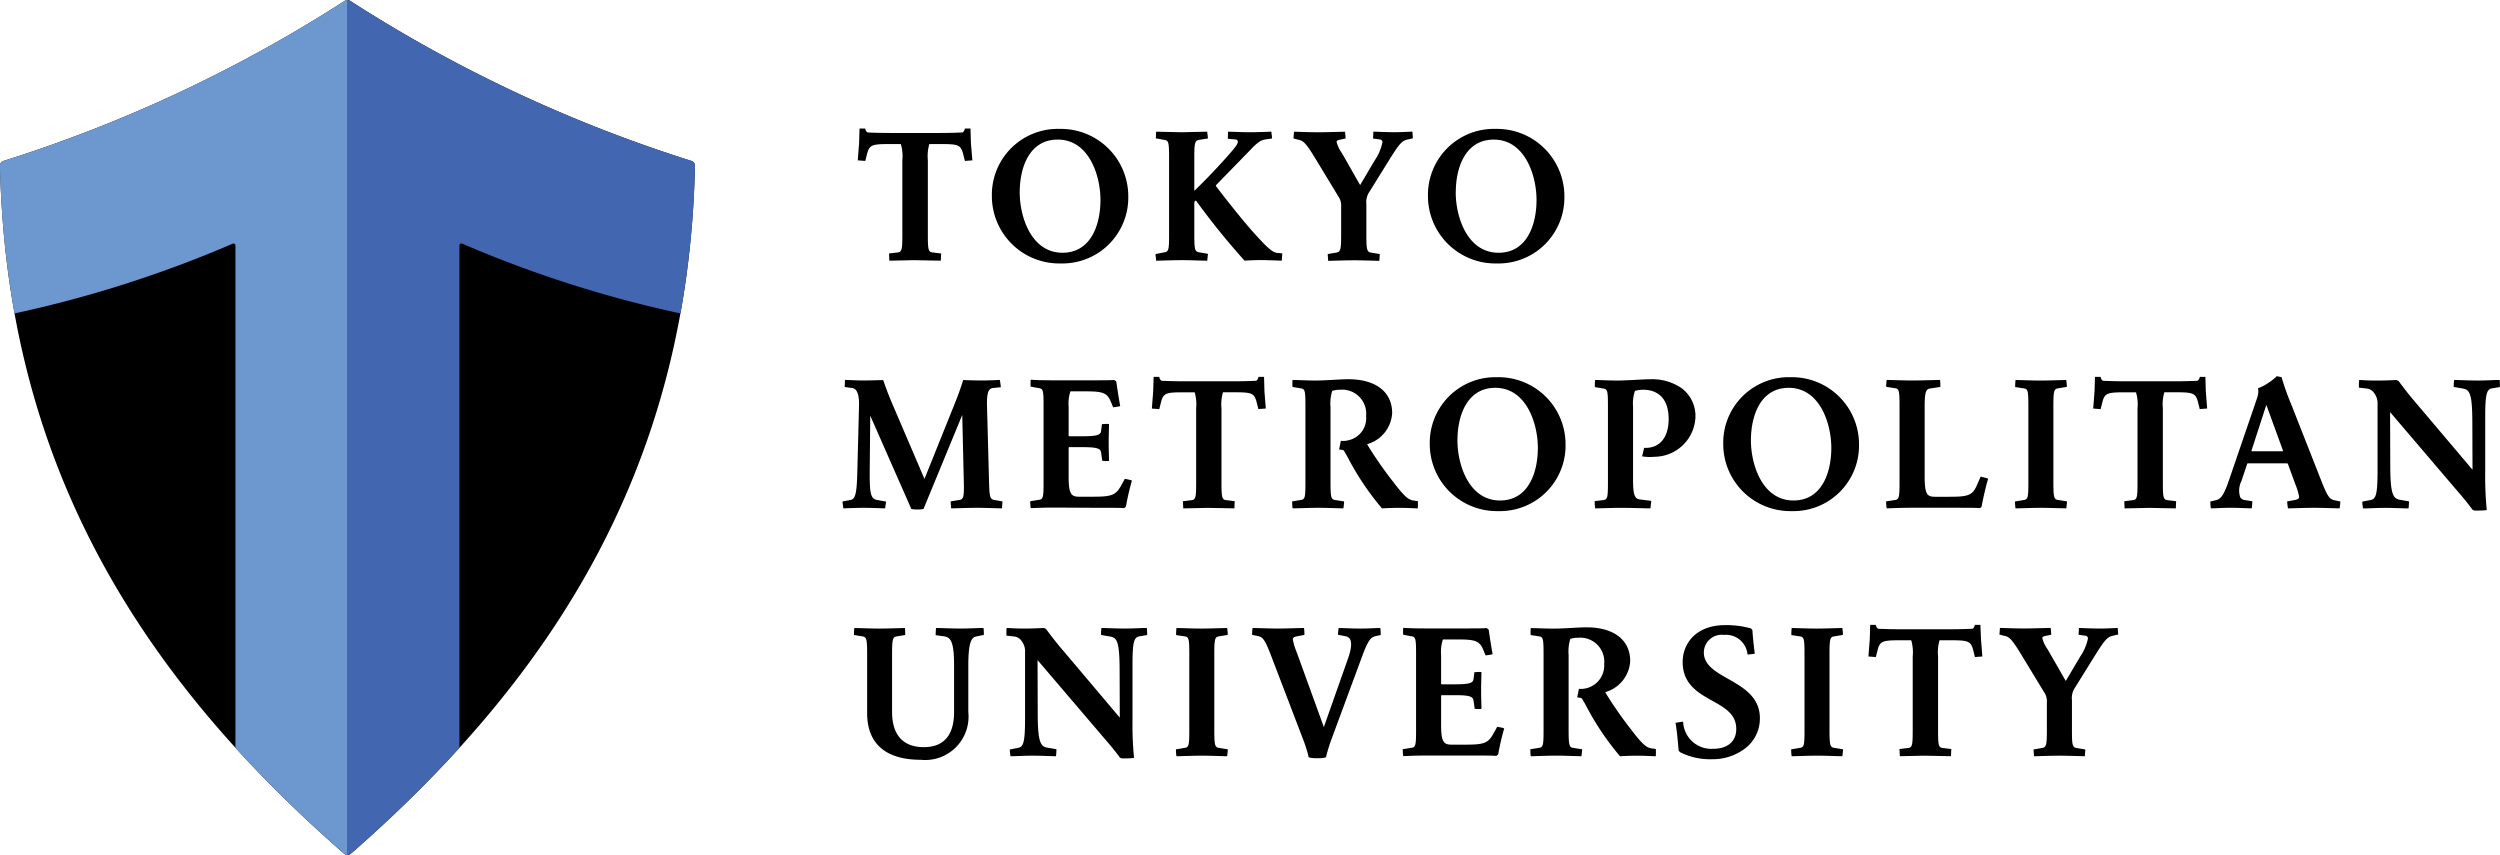 <svg xmlns="http://www.w3.org/2000/svg" width="184.497" height="63.098"><path d="M146.154 46.176v-.063h-.414l-.012.049a.431.431 0 0 1-.146.236c-.19.014-.923.04-1.646.04h-3.7c-.723 0-1.457-.026-1.641-.04a.41.41 0 0 1-.152-.236l-.012-.049h-.414l-.031 1.062-.093 1.208-.006.065.546.042.147-.575c.176-.619.4-.664 1.7-.664h.765a3.107 3.107 0 0 1 .111 1.192v5.415c0 1.079-.025 1.295-.313 1.339l-.662.081.022.529 1.815-.039 1.962.039.022-.529-.66-.081c-.29-.045-.315-.26-.315-1.339v-5.415a3.149 3.149 0 0 1 .111-1.192h.765c1.3 0 1.52.045 1.7.662l.146.577.547-.042-.1-1.27ZM156.222 46.345s-.753.041-1.237.041c-.578 0-1.489-.041-1.489-.041h-.073l-.027.5.488.068a.2.2 0 0 1 .2.232 3.648 3.648 0 0 1-.563 1.3l-1.069 1.811-1.1-1.919c-.087-.155-.173-.3-.252-.436a2.5 2.5 0 0 1-.381-.8c0-.059.017-.125.221-.168l.441-.093-.04-.5h-.061c-.015 0-1.383.041-1.936.041s-1.678-.041-1.689-.041h-.063l-.035.492.462.116c.308.078.558.38 1.215 1.472l1.6 2.632a1.184 1.184 0 0 1 .223.785v2.019c0 1.051-.028 1.283-.327 1.34l-.659.114.036.5h.063c.013 0 1.287-.041 1.839-.041s1.773.041 1.785.041h.063l.036-.5-.66-.111c-.3-.046-.326-.278-.326-1.34v-2.2a1.359 1.359 0 0 1 .221-.906l1.459-2.346c.754-1.211.935-1.407 1.379-1.5l.355-.082-.038-.487ZM110.539 53.646l-.046-.008-.294.529c-.378.669-.68.787-2.017.787h-1.063c-.576 0-.767-.21-.767-1.451v-2.158a.108.108 0 0 1 .037-.042h1.03c1.1 0 1.293.126 1.326.409l.086.6h.052a2.154 2.154 0 0 0 .393.011l.051-.013v-.185c-.012-.432-.023-.84-.023-1.174s.011-.727.023-1.158v-.188l-.051-.013a2.728 2.728 0 0 0-.417.016h-.053l-.061.5c-.033.272-.231.393-1.326.393h-1.03a.109.109 0 0 1-.037-.043v-2.129a2.845 2.845 0 0 1 .133-1.138h1.07c1.267 0 1.621.086 1.891.726l.189.451.05-.007c.036 0 .353-.051.41-.065l.059-.014-.011-.061a52.248 52.248 0 0 1-.275-1.727c-.022-.066-.09-.1-.156-.134l-.019-.009h-.021c-.171.027-.808.027-2.076.027h-2.346c-.691 0-1.332-.016-1.631-.041h-.056l-.013.054a3.1 3.1 0 0 0 0 .4v.052l.642.119c.289.045.312.241.312 1.327v5.566c0 1.085-.023 1.282-.312 1.327l-.672.109v.058c0 .057.016.346.03.4l.013.051.27-.01a36.81 36.81 0 0 1 1.444-.033h2.9c1.289 0 2.068 0 2.212.027h.022l.02-.01a.251.251 0 0 0 .14-.133v-.009a18.528 18.528 0 0 1 .421-1.82l.017-.053-.05-.025a3.388 3.388 0 0 0-.42-.088ZM122.209 55.278l-.355-.052c-.408-.064-.743-.422-1.541-1.463a28.988 28.988 0 0 1-1.832-2.645.071.071 0 0 1 0-.044 2.528 2.528 0 0 0 1.826-2.285c0-1.562-1.207-2.493-3.23-2.493-.28 0-.655.02-1.053.042-.471.026-.958.053-1.388.053-.35 0-.663-.011-.994-.022-.2-.007-.4-.014-.615-.019h-.052l-.012.05a2.936 2.936 0 0 0-.005.412v.054l.643.1c.289.045.312.241.312 1.327v5.566c0 1.085-.023 1.282-.313 1.327l-.663.106v.057a3.9 3.9 0 0 0 .023.408l.012.05h.052c.19 0 .391-.01.594-.016.427-.012.868-.025 1.246-.025s.781.013 1.179.025c.2.006.409.012.607.016h.052l.012-.05c.015-.057.039-.347.043-.4l.006-.06-.675-.107c-.283-.044-.326-.218-.326-1.327v-5.524a3.094 3.094 0 0 1 .126-1.189 1.89 1.89 0 0 1 .586-.085 1.77 1.77 0 0 1 1.912 1.942 1.726 1.726 0 0 1-1.782 1.833l-.082-.008-.126.631.064.012c.051.01.1.019.154.024a.171.171 0 0 1 .155.091l.233.4a20.139 20.139 0 0 0 2.536 3.8l.021.021h.031c.306-.026.8-.041 1.317-.041.3 0 .979.027 1.224.041h.054l.013-.052a3.459 3.459 0 0 0 0-.424ZM135.015 53.858v-5.566c0-1.109.042-1.283.327-1.327l.663-.109v-.059c0-.057-.021-.345-.035-.4l-.012-.05h-.053l-.577.015c-.433.013-.88.026-1.263.026s-.789-.013-1.192-.025c-.2-.006-.4-.012-.592-.016h-.05l-.013.049a3.824 3.824 0 0 0-.018.415v.057l.658.1c.289.045.312.241.312 1.327v5.566c0 1.085-.023 1.282-.314 1.327l-.671.114v.057a3.957 3.957 0 0 0 .03.4l.013.049h.052c.188 0 .389-.01.592-.016.427-.012.869-.025 1.248-.025s.781.013 1.179.025c.2.006.408.012.605.016h.053l.012-.05c.014-.057.038-.344.043-.4l.006-.06-.675-.11c-.286-.047-.328-.221-.328-1.33ZM89.614 53.858v-5.566c0-1.109.042-1.283.327-1.327l.664-.109v-.059c0-.057-.021-.345-.035-.4l-.012-.05h-.053l-.579.015c-.432.013-.878.026-1.261.026s-.789-.013-1.191-.025c-.2-.006-.4-.012-.594-.016h-.053l-.012.05a3.8 3.8 0 0 0-.018.414v.057l.658.1c.29.045.313.241.313 1.327v5.566c0 1.085-.023 1.282-.314 1.327l-.671.114v.057c0 .057.015.342.029.4l.012.05h.053c.189 0 .39-.01.594-.016.426-.012.868-.025 1.246-.025s.781.013 1.178.025c.205.006.409.012.607.016h.053l.012-.05c.014-.057.038-.344.042-.4v-.06l-.674-.11c-.279-.048-.321-.222-.321-1.331ZM84.643 46.344h-.052c-.209 0-.4.011-.6.018-.332.012-.645.023-1 .023s-.693-.011-1.041-.023c-.2-.007-.4-.013-.608-.018h-.053l-.012.05a3.884 3.884 0 0 0-.023.409v.056l.69.12c.5.083.668.435.682 2.35l.013 3.632-4.108-4.863a25.35 25.35 0 0 1-1.32-1.66l-.017-.017a.556.556 0 0 0-.17-.076H77.004c-.456.028-1.046.041-1.428.041-.434 0-.8-.016-1.224-.041h-.054l-.013.052c-.014.059-.012.362-.012.453v.057l.517.062a.756.756 0 0 1 .6.331 1.262 1.262 0 0 1 .258.859v4.87c0 1.768-.126 2.09-.507 2.159l-.617.124v.058c0 .055.03.331.042.388l.013.051h.053c.212 0 .41-.012.6-.018.329-.012.64-.023.991-.023s.687.011 1.033.023c.2.006.4.013.616.018h.052l.012-.05a3.914 3.914 0 0 0 .025-.412v-.056l-.678-.117c-.5-.083-.682-.451-.7-2.35l-.013-4.11 5.205 6.1c.467.545.725.894.816 1.021a.283.283 0 0 0 .242.134 6.265 6.265 0 0 0 .8-.029l.06-.012-.008-.06a24.91 24.91 0 0 1-.108-2.665v-4.078c0-1.683.092-2.087.49-2.16l.592-.1v-.056a4.075 4.075 0 0 0-.021-.417ZM72.575 46.344h-.052c-.206 0-.4.011-.593.018-.345.012-.672.023-1.029.023-.379 0-.777-.012-1.162-.024-.2-.006-.4-.013-.6-.017h-.053l-.012.05a4.444 4.444 0 0 0-.023.424v.058l.649.089c.481.083.71.429.71 2.173v3.4c0 1.726-.754 2.6-2.24 2.6-1.066 0-2.336-.453-2.336-2.614v-4.215c0-1.046.03-1.3.327-1.341l.642-.106v-.055a3.547 3.547 0 0 0-.016-.411l-.013-.049h-.043l-.577.015c-.432.013-.88.026-1.263.026s-.79-.013-1.191-.025c-.2-.006-.4-.012-.594-.016h-.052l-.013.05a3.987 3.987 0 0 0-.018.409v.056l.645.106c.283.044.326.218.326 1.327v4.338c0 2.25 1.371 3.439 3.967 3.439a3.2 3.2 0 0 0 3.5-3.521v-3.423c0-1.715.219-2.091.6-2.16l.547-.112v-.058a3.906 3.906 0 0 0-.019-.4ZM101.873 46.398l-.013-.051h-.052c-.234 0-.428.013-.611.021-.273.01-.508.02-.807.02-.32 0-.6-.01-.9-.021-.2-.007-.4-.015-.643-.02h-.053l-.013.051a6.557 6.557 0 0 0-.038.389v.057l.548.11a.442.442 0 0 1 .333.211c.154.26.1.752-.152 1.463l-1.774 5.028-1.923-5.3-.081-.224a4.651 4.651 0 0 1-.283-.927c0-.118.022-.194.328-.25l.526-.1v-.057c0-.08-.01-.347-.025-.405l-.013-.049h-.052l-.536.014c-.46.013-.935.027-1.331.027s-.827-.013-1.254-.026l-.558-.015h-.052l-.012.049c-.015.058-.027.324-.031.4v.056l.474.1c.35.088.516.348.938 1.461l2.329 6.088a10.36 10.36 0 0 1 .433 1.355l.007.032.03.013a2.2 2.2 0 0 0 .608.056 2.137 2.137 0 0 0 .608-.057l.027-.014.007-.03a11.75 11.75 0 0 1 .421-1.356l2.25-6.084c.42-1.146.633-1.377.949-1.459l.413-.093v-.053c-.003-.085-.009-.356-.022-.41ZM127.542 50.104c-.926-.525-1.8-1.021-1.8-1.948a1.315 1.315 0 0 1 1.489-1.3 1.59 1.59 0 0 1 1.727 1.387l.013.055h.056c.06 0 .359-.032.417-.047l.056-.014-.007-.057c-.078-.6-.139-1.216-.167-1.661a.306.306 0 0 0-.121-.144l-.018-.009a6.947 6.947 0 0 0-1.86-.234c-2.174 0-3.148 1.369-3.148 2.725 0 1.64 1.16 2.286 2.183 2.857.911.508 1.772.988 1.772 2.081 0 .916-.633 1.464-1.693 1.464a2.08 2.08 0 0 1-2.224-1.941l-.013-.06-.061.009c-.038 0-.377.055-.433.069l-.059.015.011.059c.1.55.182 1.537.218 1.959v.017l.01.014a.485.485 0 0 0 .133.13 4.924 4.924 0 0 0 2.322.5 3.947 3.947 0 0 0 2.432-.789 2.77 2.77 0 0 0 1.1-2.249c-.002-1.564-1.246-2.267-2.335-2.888ZM110.457 19.442a4.863 4.863 0 0 0 4.993-4.951 4.975 4.975 0 0 0-5.076-4.978 4.863 4.863 0 0 0-4.992 4.951 4.973 4.973 0 0 0 5.075 4.978Zm-3.022-5.239c0-1.886.736-3.9 2.8-3.9 2.318 0 3.159 2.662 3.159 4.451 0 1.887-.736 3.9-2.8 3.9-2.318 0-3.163-2.662-3.163-4.451ZM71.652 10.557l-.029-1.008v-.064h-.416l-.012.05a.419.419 0 0 1-.148.237c-.191.014-.929.041-1.656.041h-3.726c-.728 0-1.465-.027-1.651-.04a.4.4 0 0 1-.153-.238l-.012-.05h-.416l-.032 1.069-.094 1.215v.066l.55.042.146-.579c.178-.622.4-.668 1.707-.668h.77a3.147 3.147 0 0 1 .112 1.2v5.448c0 1.086-.025 1.3-.315 1.347l-.666.082.022.532 1.826-.039 1.973.039.023-.532-.664-.082c-.292-.045-.317-.261-.317-1.347V11.83a3.147 3.147 0 0 1 .112-1.2h.769c1.307 0 1.529.046 1.707.666l.147.581.55-.042ZM78.192 9.513a4.862 4.862 0 0 0-4.993 4.951 4.973 4.973 0 0 0 5.075 4.978 4.862 4.862 0 0 0 4.992-4.951 4.974 4.974 0 0 0-5.074-4.978Zm3.021 5.239c0 1.887-.736 3.9-2.8 3.9-2.318 0-3.159-2.662-3.159-4.451 0-1.886.736-3.9 2.8-3.9 2.318-.003 3.159 2.662 3.159 4.451ZM94.531 19.236h.063l.037-.537-.39-.035c-.336-.052-.673-.337-1.567-1.325-.983-1.069-2.448-2.958-2.939-3.608a.112.112 0 0 1 0-.061l2.541-2.608c.534-.562.769-.722 1.142-.776l.4-.059.062-.009-.055-.5h-.061c-.011 0-.992.041-1.479.041-.6 0-1.58-.041-1.59-.041h-.066l-.018.523.555.05a.181.181 0 0 1 .188.181c0 .163-.278.506-.792 1.083a46.802 46.802 0 0 1-2.4 2.509h-.024v-2.386c0-1.052.03-1.3.328-1.349l.68-.111-.055-.5-1.9.042-1.87-.042-.022.492.664.12c.29.045.314.262.314 1.349v5.6c0 1.092-.023 1.29-.317 1.336l-.687.135.052.49h.061c.013 0 1.294-.041 1.85-.041.372 0 .786.013 1.186.025.206.006.411.012.609.016h.061l.054-.507-.679-.119c-.286-.044-.328-.218-.328-1.335v-2.381c.026-.029.071-.066.107-.1l.009-.007a53.5 53.5 0 0 0 3.573 4.423l.022.022h.03a17.71 17.71 0 0 1 1.325-.041c.297.003 1.318.041 1.326.041ZM104.272 10.204l-.038-.489h-.063c-.008 0-.759.041-1.246.041-.581 0-1.5-.041-1.506-.041h-.065l-.026.508.49.068a.2.2 0 0 1 .2.233 3.658 3.658 0 0 1-.566 1.312l-1.076 1.822-1.1-1.931c-.086-.156-.173-.3-.253-.439a2.506 2.506 0 0 1-.383-.805c0-.059.017-.125.222-.169l.444-.093-.04-.5h-.062c-.014 0-1.392.041-1.947.041s-1.688-.041-1.688-.041h-.075l-.035.5.464.117c.31.078.562.382 1.222 1.48l1.606 2.649a1.19 1.19 0 0 1 .224.789v2.031c0 1.059-.028 1.291-.329 1.349l-.663.114.036.5h.064c.012 0 1.294-.041 1.85-.041s1.783.041 1.783.041h.076l.036-.5-.665-.111c-.3-.047-.327-.3-.327-1.349v-2.222a1.368 1.368 0 0 1 .223-.913l1.468-2.36c.758-1.218.94-1.415 1.387-1.507ZM132.142 27.837a4.839 4.839 0 0 0-4.969 4.927 4.95 4.95 0 0 0 5.051 4.955 4.839 4.839 0 0 0 4.969-4.927 4.95 4.95 0 0 0-5.051-4.955Zm3.007 5.215c0 1.877-.732 3.883-2.789 3.883-2.307 0-3.144-2.649-3.144-4.43 0-1.877.732-3.884 2.789-3.884 2.307 0 3.144 2.65 3.144 4.431ZM110.566 37.719a4.84 4.84 0 0 0 4.97-4.927 4.95 4.95 0 0 0-5.051-4.955 4.84 4.84 0 0 0-4.97 4.927 4.95 4.95 0 0 0 5.051 4.955Zm-3.008-5.214c0-1.877.733-3.884 2.79-3.884 2.307 0 3.144 2.65 3.144 4.431 0 1.877-.732 3.883-2.789 3.883-2.308 0-3.145-2.649-3.145-4.43ZM159.616 35.565v-5.423a3.115 3.115 0 0 1 .111-1.193h.765c1.3 0 1.523.045 1.7.663l.146.577.548-.041-.1-1.272-.029-1v-.064h-.414l-.012.05a.443.443 0 0 1-.146.236c-.192.014-.927.04-1.649.04h-3.709c-.724 0-1.458-.026-1.642-.04a.394.394 0 0 1-.153-.236l-.012-.05h-.415l-.03 1.064-.094 1.209-.006.066.548.041.145-.575c.178-.62.4-.665 1.7-.665h.766a3.114 3.114 0 0 1 .112 1.193v5.423c0 1.08-.025 1.3-.314 1.34l-.663.082.023.529 1.817-.038 1.964.038.022-.529-.661-.081c-.293-.048-.318-.264-.318-1.344ZM91.098 37.516l.022-.529-.661-.081c-.29-.045-.315-.261-.315-1.341v-5.423a3.152 3.152 0 0 1 .111-1.193h.766c1.3 0 1.522.045 1.7.663l.146.577.548-.041-.1-1.272-.028-1v-.064h-.414l-.012.05a.423.423 0 0 1-.147.236c-.19.014-.924.04-1.648.04h-3.709c-.724 0-1.458-.026-1.642-.04a.394.394 0 0 1-.153-.236l-.012-.05h-.414l-.032 1.064-.093 1.209-.006.066.548.041.145-.575c.177-.62.4-.665 1.7-.665h.766a3.152 3.152 0 0 1 .111 1.193v5.423c0 1.08-.025 1.3-.314 1.34l-.663.082.023.529 1.816-.038ZM72.991 35.563l-.151-5.6c-.028-1.066.141-1.294.443-1.328l.579-.06-.008-.066c0-.037-.045-.361-.06-.418l-.013-.053h-.054c-.384.025-.878.041-1.321.041-.472 0-1.267-.029-1.267-.029h-.059l-.014.049a21.595 21.595 0 0 1-.619 1.716l-2.222 5.528-2.369-5.529a24.477 24.477 0 0 1-.661-1.718l-.015-.046h-.048c-.011 0-1.022.029-1.426.029s-1.272-.041-1.272-.041h-.075l-.024.52.545.077c.457.047.532.733.515 1.3l-.123 4.794c-.042 1.7-.137 2.1-.509 2.169l-.589.109.062.509h.061s.938-.04 1.45-.04c.538 0 1.5.04 1.513.04h.059l.074-.5-.662-.118c-.47-.082-.561-.449-.547-2.18l.039-4.046 3.03 6.885.029.009a1.911 1.911 0 0 0 .418.034 1.948 1.948 0 0 0 .424-.034l.031-.008 2.857-6.934.116 4.942c.028 1.072-.022 1.282-.314 1.328l-.657.107.033.515h.063l.591-.015c.435-.013.884-.025 1.265-.025s.774.012 1.165.024c.205.006.41.012.609.016h.062l.036-.515-.617-.107c-.313-.058-.345-.27-.373-1.331ZM80.7 37.474c1.292 0 2.071 0 2.215.026h.022l.02-.01a.254.254 0 0 0 .141-.132v-.01a18.693 18.693 0 0 1 .421-1.823l.017-.053-.05-.025a3.435 3.435 0 0 0-.428-.1l-.047-.009-.294.53c-.379.67-.681.788-2.02.788h-1.066c-.576 0-.767-.21-.767-1.452v-2.161A.106.106 0 0 1 78.9 33h1.032c1.1 0 1.295.126 1.328.41l.086.6h.052a2.255 2.255 0 0 0 .394.011l.05-.013v-.186c-.012-.432-.023-.84-.023-1.175s.011-.728.023-1.16v-.188l-.05-.013a2.741 2.741 0 0 0-.418.016h-.053l-.061.5c-.033.272-.232.393-1.328.393H78.9a.1.1 0 0 1-.036-.042V30.02a2.847 2.847 0 0 1 .133-1.139h1.072c1.268 0 1.624.086 1.892.727l.19.452.05-.008c.036 0 .353-.05.41-.064l.059-.015-.011-.061c-.1-.546-.214-1.311-.275-1.729-.022-.068-.093-.1-.157-.134l-.018-.009h-.02c-.173.027-.81.027-2.08.027H77.76c-.706 0-1.332-.016-1.633-.041h-.056l-.013.054a2.943 2.943 0 0 0 0 .4v.052l.643.119c.29.045.313.242.313 1.329v5.573c0 1.087-.023 1.283-.314 1.329l-.672.109v.058c0 .057.015.346.03.4l.013.051.27-.01c.369-.013.872-.032 1.446-.032ZM104.644 36.986l-.356-.052c-.409-.064-.744-.421-1.543-1.464a29.076 29.076 0 0 1-1.834-2.648.074.074 0 0 1 0-.047 2.535 2.535 0 0 0 1.829-2.289c0-1.564-1.21-2.5-3.236-2.5-.279 0-.655.021-1.053.043-.472.026-.96.053-1.391.053-.352 0-.666-.011-1-.023a47.192 47.192 0 0 0-.612-.018h-.053l-.012.05a3.289 3.289 0 0 0 0 .413v.053l.643.106c.29.045.313.242.313 1.329v5.573c0 1.087-.023 1.283-.314 1.329l-.663.106v.057a3.894 3.894 0 0 0 .022.408l.012.051h.053l.6-.015c.427-.013.869-.025 1.247-.025s.782.012 1.18.024c.206.006.41.012.608.016h.053l.012-.051a5.66 5.66 0 0 0 .042-.4v-.061l-.675-.106c-.284-.044-.326-.218-.326-1.329v-5.532a3.1 3.1 0 0 1 .126-1.19 1.892 1.892 0 0 1 .587-.085 1.773 1.773 0 0 1 1.914 1.944 1.663 1.663 0 0 1-1.284 1.779 1.626 1.626 0 0 1-.5.056l-.08-.011-.127.636.065.012c.051.009.1.018.153.023a.177.177 0 0 1 .156.091l.233.406a20.23 20.23 0 0 0 2.539 3.8l.022.021h.03c.305-.025.8-.04 1.318-.04.3 0 .981.026 1.226.04h.055l.012-.053a3.1 3.1 0 0 0 0-.424ZM124.113 28.656a3.809 3.809 0 0 0-2.281-.669c-.281 0-.668.021-1.079.043-.487.026-.99.053-1.421.053-.384 0-.757-.014-1.118-.027l-.437-.014h-.052l-.013.051a3.689 3.689 0 0 0-.014.419v.055l.654.112c.289.044.312.239.312 1.315v5.573c0 1.092-.023 1.29-.31 1.335l-.667.081v.059a4.159 4.159 0 0 0 .023.425l.012.051h.053l.582-.015c.451-.012.916-.025 1.3-.025.423 0 1.046.015 1.6.029l.531.013.013-.052c.013-.057.05-.4.054-.44l.008-.064-.855-.108c-.332-.046-.49-.265-.49-1.383V30.01a2.818 2.818 0 0 1 .14-1.162 2.241 2.241 0 0 1 .587-.086c1.226 0 1.9.768 1.9 2.162v.03c-.009 1.318-.648 2.1-1.708 2.1h-.1l-.153.623.069.011a3.2 3.2 0 0 0 .818.022 3.053 3.053 0 0 0 3.05-2.906 2.562 2.562 0 0 0-1.008-2.148ZM146.104 37.498a.253.253 0 0 0 .141-.133v-.009c.092-.5.31-1.486.463-1.973l.016-.053-.05-.025a4.286 4.286 0 0 0-.455-.116l-.052-.011-.306.7c-.315.706-.692.783-2.043.783h-1c-.567 0-.781-.127-.781-1.466v-5.163c0-1.125.1-1.318.408-1.363l.749-.113v-.058a3.806 3.806 0 0 0-.013-.41l-.012-.05-.549.013c-.507.013-1.082.029-1.5.029-.383 0-.826-.013-1.253-.026l-.575-.015h-.053l-.012.05a4.54 4.54 0 0 0-.03.4v.057l.673.107c.29.045.313.243.313 1.336v5.573c0 1.074-.025 1.289-.314 1.334l-.677.106v.059c0 .057.02.343.034.4l.013.051h.052c.136 0 .283-.008.436-.013.4-.013.851-.027 1.256-.027h2.84c1.3 0 2.084 0 2.228.026h.022ZM152.431 37.514h.053l.012-.051c.014-.057.038-.344.043-.4v-.061l-.675-.109c-.284-.044-.327-.218-.327-1.329v-5.573c0-1.111.043-1.285.328-1.329l.664-.11v-.058c0-.057-.021-.346-.035-.4l-.012-.05h-.051l-.572.015c-.436.012-.885.026-1.27.026s-.8-.013-1.2-.025c-.2-.006-.395-.012-.586-.016h-.052l-.013.049a3.817 3.817 0 0 0-.019.416v.056l.659.1c.29.045.313.241.313 1.329v5.573c0 1.087-.023 1.284-.314 1.329l-.672.113v.058c0 .08.016.343.031.4l.013.05h.052l.593-.015c.428-.013.87-.025 1.248-.025s.782.012 1.18.024c.203.003.409.009.609.013ZM171.295 35.445l-2.214-5.627a18.926 18.926 0 0 1-.694-1.946l-.01-.04-.358-.069-.025.026a3.742 3.742 0 0 1-.589.465 3.141 3.141 0 0 1-.711.377l-.056.017.011.058a1.283 1.283 0 0 1 .011.259 2.086 2.086 0 0 1-.105.459l-2.062 6.023c-.388 1.136-.612 1.377-.938 1.461l-.435.1v.054c0 .056.016.34.03.4l.012.051h.053c.235 0 .431-.013.616-.02.26-.01.5-.02.8-.02.314 0 .571.01.843.02.194.007.4.015.645.02h.052l.012-.051c.015-.058.032-.353.035-.412v-.058l-.553-.088a.456.456 0 0 1-.341-.212 1.576 1.576 0 0 1 .091-1.192l.423-1.266c.021-.031.025-.037.035-.042h2.906a.1.1 0 0 1 .067.049l.462 1.262.081.221a4.671 4.671 0 0 1 .283.931c0 .11-.024.192-.343.25l-.542.1.007.06c0 .057.033.343.048.4l.012.051h.052l.555-.014c.454-.013.925-.026 1.315-.026s.827.013 1.258.025l.57.015h.053l.012-.051a4.84 4.84 0 0 0 .043-.4v-.057l-.476-.1c-.336-.087-.505-.347-.941-1.463Zm-2.809-2.176a.106.106 0 0 1-.032.033h-2.268a.128.128 0 0 1-.033-.034l1.1-3.388ZM184.477 28.091l-.013-.05h-.051c-.208 0-.4.011-.592.018-.334.011-.649.023-1 .023s-.7-.012-1.047-.023a49.322 49.322 0 0 0-.605-.018h-.052l-.012.049a3.667 3.667 0 0 0-.024.41v.056l.691.121c.5.083.67.435.683 2.353l.014 3.637-4.12-4.868a25.384 25.384 0 0 1-1.321-1.663l-.017-.015a.547.547 0 0 0-.17-.077H176.821c-.451.028-1.044.041-1.43.041s-.726-.012-1.226-.041h-.054l-.013.052a4.324 4.324 0 0 0-.012.454v.057l.517.061a.756.756 0 0 1 .6.332 1.263 1.263 0 0 1 .258.86v4.876c0 1.771-.126 2.093-.508 2.163l-.618.123v.058c0 .056.03.333.044.39l.012.051h.053c.213 0 .41-.011.6-.018.33-.012.643-.022.994-.022s.687.011 1.033.022c.2.007.4.014.618.018h.053l.012-.051a4.22 4.22 0 0 0 .024-.412v-.06l-.679-.117c-.5-.084-.683-.452-.7-2.354l-.014-4.115 5.212 6.111c.473.553.728.9.818 1.022a.28.28 0 0 0 .242.134 6.514 6.514 0 0 0 .805-.028l.06-.012-.008-.061a24.948 24.948 0 0 1-.108-2.668v-4.084c0-1.685.092-2.089.491-2.162l.591-.1v-.056a3.822 3.822 0 0 0-.011-.417ZM25.452.057A104.546 104.546 0 0 1 .257 11.877a.366.366 0 0 0-.257.356c.48 21.813 10.115 37.42 25.4 50.774a.369.369 0 0 0 .485 0c15.29-13.354 24.925-28.961 25.4-50.774a.364.364 0 0 0-.256-.356 104.571 104.571 0 0 1-25.2-11.82.358.358 0 0 0-.377 0Z"/><path d="M542.387 301.487a86.81 86.81 0 0 0 16.1 5.146 69.527 69.527 0 0 0 1.073-10.9.364.364 0 0 0-.256-.356 104.571 104.571 0 0 1-25.2-11.82.36.36 0 0 0-.195-.057v63.1a.366.366 0 0 0 .243-.091 97.23 97.23 0 0 0 8.022-7.82v-37.07a.144.144 0 0 1 .213-.132Z" transform="translate(-508.269 -283.502)" style="fill:#4366b0"/><path d="M533.674 346.509a.365.365 0 0 0 .242.091v-63.1a.365.365 0 0 0-.2.057 104.546 104.546 0 0 1-25.195 11.82.366.366 0 0 0-.257.356 69.768 69.768 0 0 0 1.073 10.9 86.823 86.823 0 0 0 16.1-5.146.145.145 0 0 1 .206.132v37.069a97.239 97.239 0 0 0 8.031 7.821Z" transform="translate(-508.269 -283.502)" style="fill:#6d97cf"/></svg>